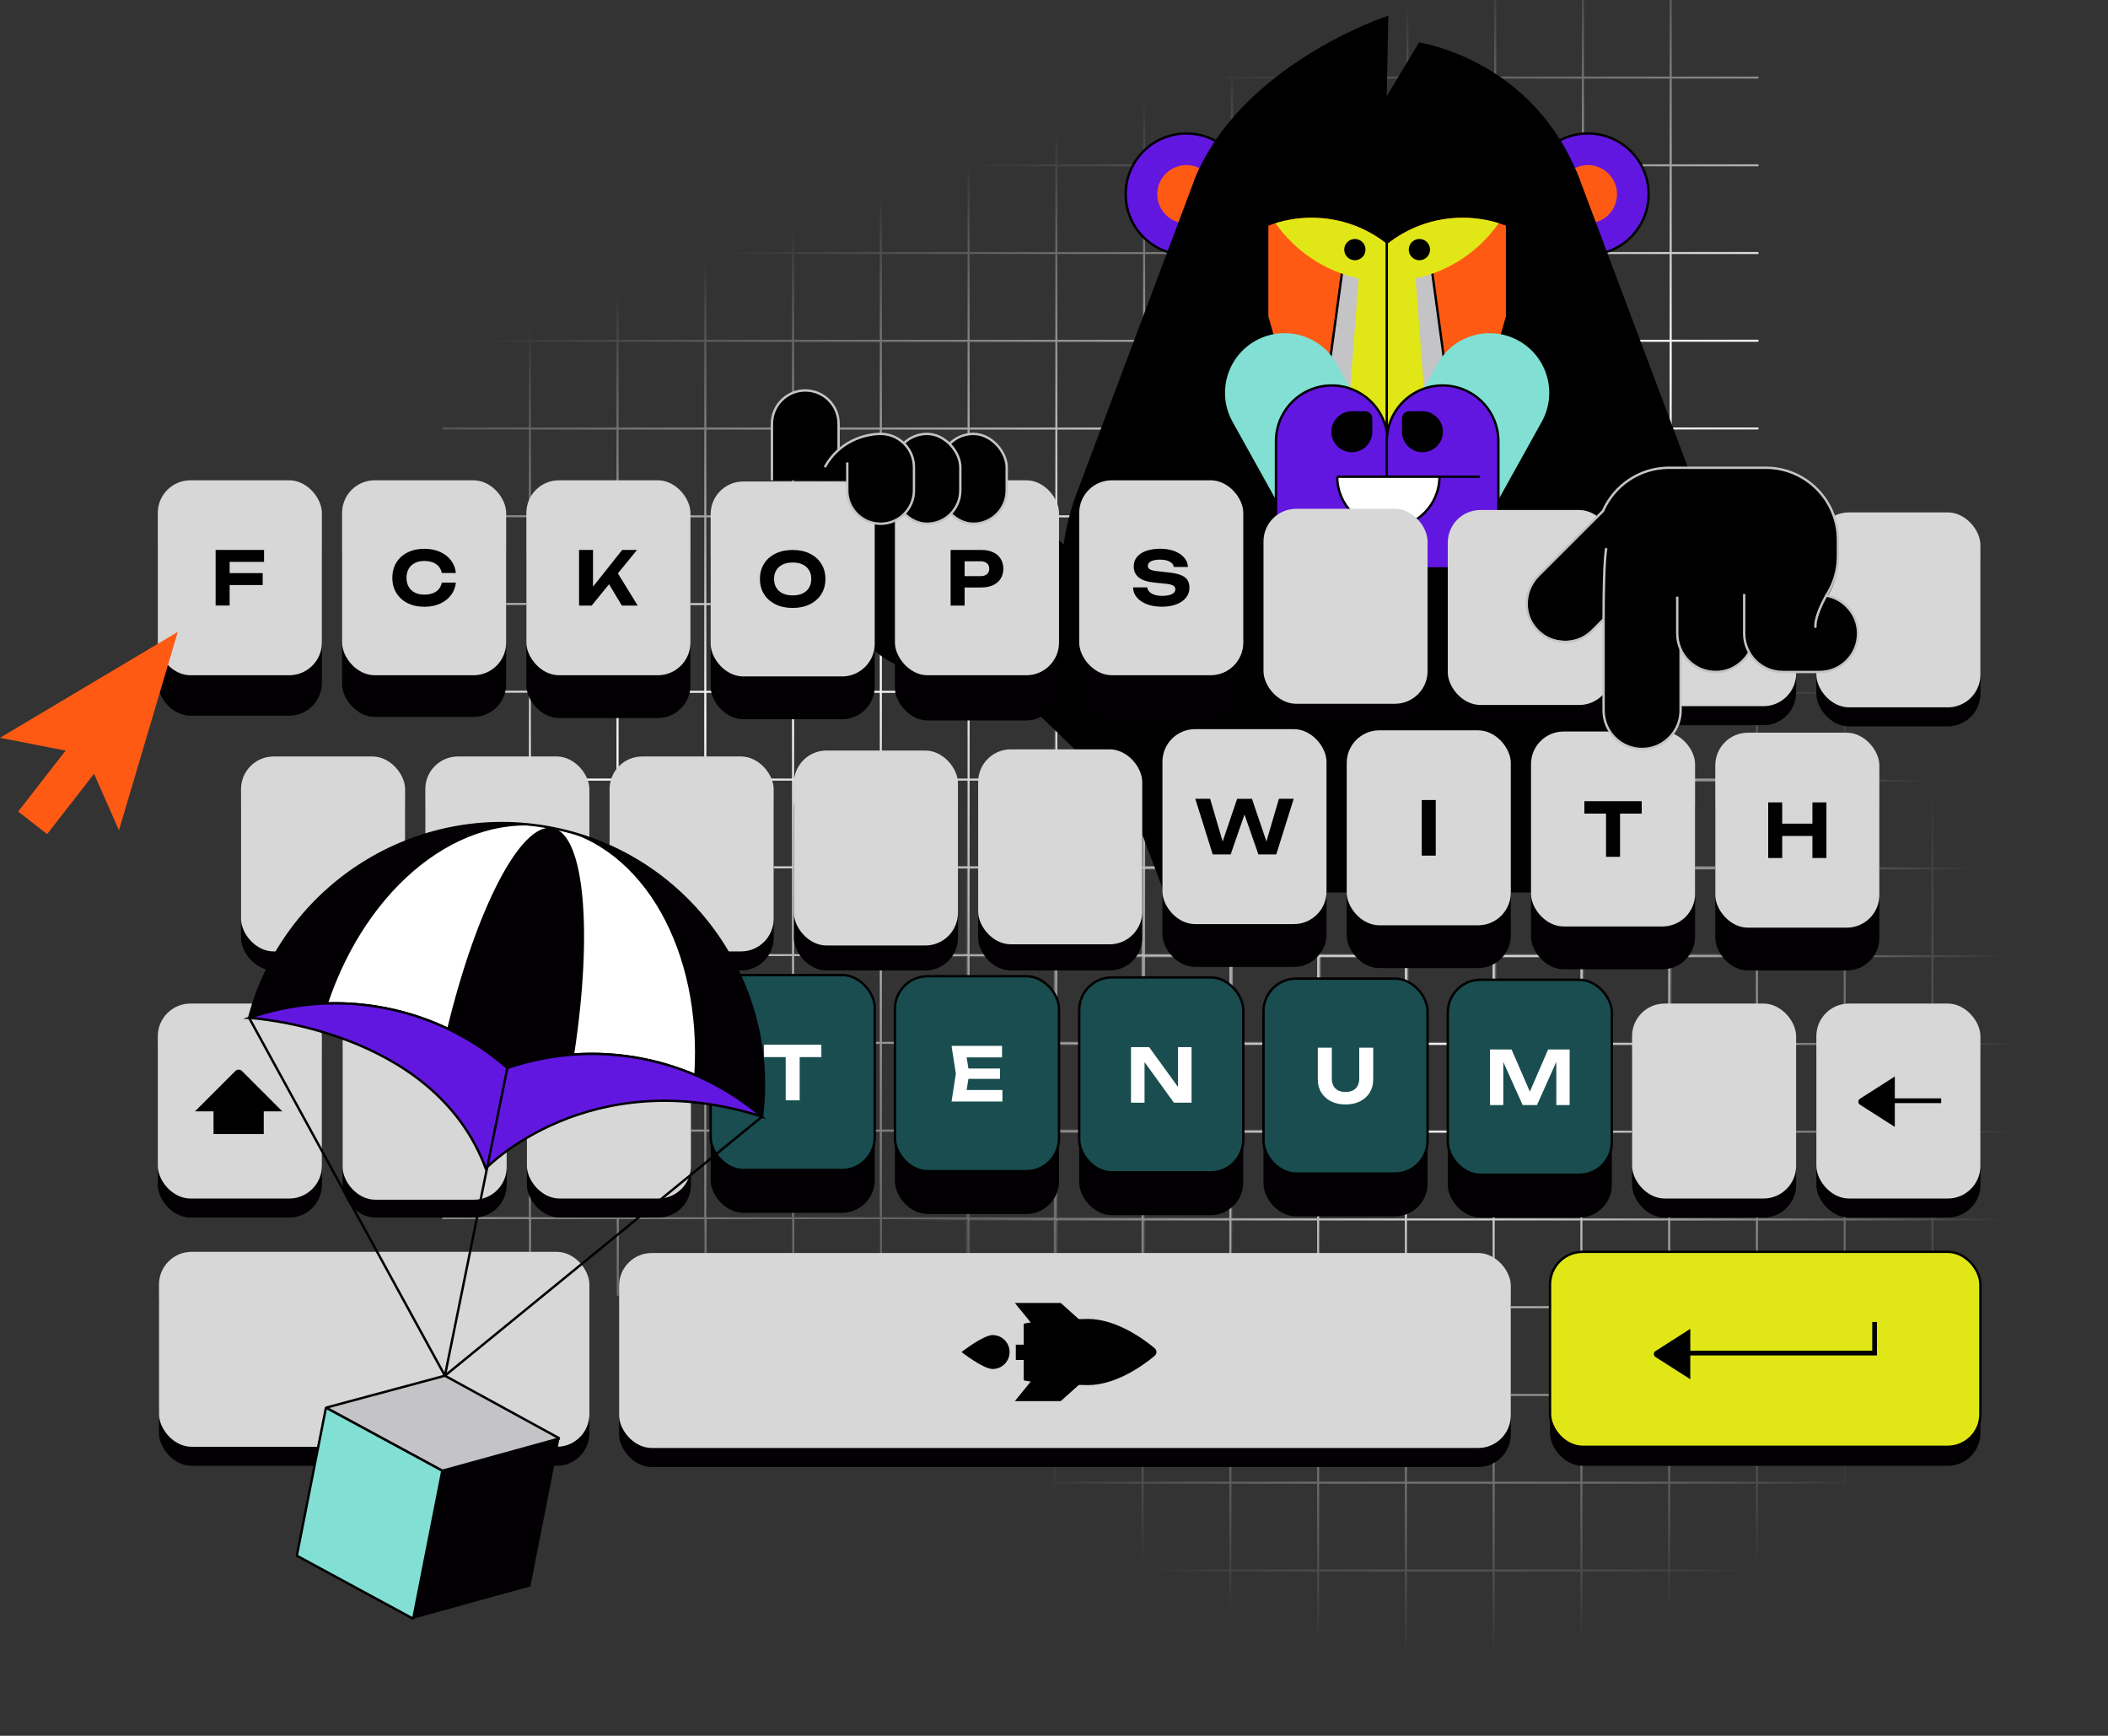 <?xml version="1.0" encoding="UTF-8"?>
<svg id="Ebene_2" data-name="Ebene 2" xmlns="http://www.w3.org/2000/svg" xmlns:xlink="http://www.w3.org/1999/xlink" viewBox="0 0 975.17 803.04">
  <rect x="0" y="0" width="975.17" height="803.04" fill="#333333" stroke="none"/>
  <defs>
    <style>
      .cls-1, .cls-2, .cls-3, .cls-4, .cls-5, .cls-6, .cls-7, .cls-8, .cls-9, .cls-10 {
        stroke-width: 1.1px;
      }

      .cls-1, .cls-2, .cls-4, .cls-11 {
        fill: none;
      }

      .cls-1, .cls-3, .cls-7, .cls-8, .cls-11 {
        stroke-miterlimit: 10;
      }

      .cls-1, .cls-7 {
        stroke: #000002;
      }

      .cls-2, .cls-4, .cls-5, .cls-6, .cls-9, .cls-10 {
        stroke-linejoin: bevel;
      }

      .cls-2, .cls-5, .cls-6, .cls-9 {
        stroke: #020002;
      }

      .cls-3, .cls-7 {
        fill: #6217e1;
      }

      .cls-3, .cls-8, .cls-11 {
        stroke: #000;
      }

      .cls-12, .cls-9 {
        fill: #81e0d3;
      }

      .cls-4, .cls-10 {
        stroke: #c4c3c5;
      }

      .cls-5, .cls-13 {
        fill: #fff;
      }

      .cls-6, .cls-14 {
        fill: #c4c3c5;
      }

      .cls-15 {
        fill: #d7d7d7;
      }

      .cls-8 {
        fill: #194d4f;
      }

      .cls-16 {
        fill: #ff5a13;
      }

      .cls-11 {
        stroke-width: 2.2px;
      }

      .cls-17 {
        fill: url(#Unbenannter_Verlauf_115);
      }

      .cls-18 {
        fill: #e1e717;
      }

      .cls-19 {
        fill: url(#Unbenannter_Verlauf_26);
      }

      .cls-20 {
        fill: #020002;
      }
    </style>
    <linearGradient id="Unbenannter_Verlauf_115" data-name="Unbenannter Verlauf 115" x1="429.79" y1="82.27" x2="609.59" y2="576.15" gradientUnits="userSpaceOnUse">
      <stop offset="0" stop-color="#fff" stop-opacity="0"/>
      <stop offset=".38" stop-color="#fff"/>
      <stop offset="1" stop-color="#fff" stop-opacity="0"/>
    </linearGradient>
    <radialGradient id="Unbenannter_Verlauf_26" data-name="Unbenannter Verlauf 26" cx="670.67" cy="503.27" fx="670.67" fy="503.27" r="302.14" gradientUnits="userSpaceOnUse">
      <stop offset="0" stop-color="#fff"/>
      <stop offset=".87" stop-color="#fff" stop-opacity="0"/>
    </radialGradient>
  </defs>
  <g id="Ebene_1-2" data-name="Ebene 1">
    <g>
      <g>
        <path class="cls-17" d="M813.47,36.35v-.94h-40.13V0h-.94v35.41h-39.65V0h-.94v35.41h-39.65V0h-.94v35.41h-39.65V0h-.94v35.41h-39.65V0h-.94v35.41h-39.65V0h-.94v35.41h-39.65V0h-.94v35.41h-39.65V0h-.94v35.41h-39.65V0h-.94v35.41h-39.65V0h-.94v35.41h-39.65V0h-.94v35.41h-39.65V0h-.94v35.41h-39.65V0h-.94v35.41h-39.65V0h-.94v35.41h-40.13v.94h40.13v39.65h-40.13v.94h40.13v39.65h-40.13v.94h40.13v39.65h-40.13v.94h40.13v39.65h-40.13v.94h40.13v39.65h-40.13v.94h40.13v39.65h-40.13v.94h40.13v39.65h-40.13v.94h40.13v39.65h-40.13v.94h40.13v39.65h-40.13v.94h40.13v39.65h-40.13v.94h40.13v39.65h-40.13v.94h40.13v39.65h-40.13v.94h40.13v39.65h-40.13v.94h40.13v35.41h.94v-35.41h39.65v35.41h.94v-35.41h39.65v35.41h.94v-35.41h39.65v35.41h.94v-35.41h39.65v35.41h.94v-35.41h39.65v35.41h.94v-35.41h39.65v35.41h.94v-35.41h39.65v35.41h.94v-35.41h39.65v35.41h.94v-35.41h39.65v35.41h.94v-35.41h39.65v35.41h.94v-35.41h39.65v35.41h.94v-35.41h39.65v35.41h.94v-35.41h39.65v35.41h.94v-35.41h40.13v-.94h-40.13v-39.65h40.13v-.94h-40.13v-39.65h40.13v-.94h-40.13v-39.65h40.13v-.94h-40.13v-39.65h40.13v-.94h-40.13v-39.65h40.13v-.94h-40.13v-39.65h40.13v-.94h-40.13v-39.65h40.13v-.94h-40.13v-39.65h40.13v-.94h-40.13v-39.65h40.13v-.94h-40.13v-39.65h40.13v-.94h-40.13v-39.65h40.13v-.94h-40.13v-39.65h40.13v-.94h-40.13v-39.65h40.13ZM731.8,36.35v39.65h-39.65v-39.65h39.65ZM489.15,279v-39.65h39.65v39.65h-39.65ZM528.8,279.94v39.65h-39.65v-39.65h39.65ZM488.2,279h-39.65v-39.65h39.65v39.65ZM488.2,279.94v39.65h-39.65v-39.65h39.65ZM488.2,320.54v39.65h-39.65v-39.65h39.65ZM489.15,320.54h39.65v39.65h-39.65v-39.65ZM529.74,320.54h39.65v39.65h-39.65v-39.65ZM529.74,319.6v-39.65h39.65v39.65h-39.65ZM529.74,279v-39.65h39.65v39.65h-39.65ZM529.74,238.4v-39.65h39.65v39.65h-39.65ZM528.8,238.4h-39.65v-39.65h39.65v39.65ZM488.2,238.4h-39.65v-39.65h39.65v39.65ZM447.6,238.4h-39.65v-39.65h39.65v39.65ZM447.6,239.35v39.65h-39.65v-39.65h39.65ZM447.6,279.94v39.65h-39.65v-39.65h39.65ZM447.6,320.54v39.65h-39.65v-39.65h39.65ZM447.6,361.14v39.65h-39.65v-39.65h39.65ZM448.55,361.14h39.65v39.65h-39.65v-39.65ZM489.15,361.14h39.65v39.65h-39.65v-39.65ZM529.74,361.14h39.65v39.65h-39.65v-39.65ZM570.34,361.14h39.65v39.65h-39.65v-39.65ZM570.34,360.2v-39.65h39.65v39.65h-39.65ZM570.34,319.6v-39.65h39.65v39.65h-39.65ZM570.34,279v-39.65h39.65v39.65h-39.65ZM570.34,238.4v-39.65h39.65v39.65h-39.65ZM570.34,197.8v-39.65h39.65v39.65h-39.65ZM569.4,197.8h-39.65v-39.65h39.65v39.65ZM528.8,197.8h-39.65v-39.65h39.65v39.65ZM488.2,197.8h-39.65v-39.65h39.65v39.65ZM447.6,197.8h-39.65v-39.65h39.65v39.65ZM407,197.8h-39.65v-39.65h39.65v39.65ZM407,198.75v39.65h-39.65v-39.65h39.65ZM407,239.35v39.65h-39.65v-39.65h39.65ZM407,279.94v39.65h-39.65v-39.65h39.65ZM407,320.54v39.65h-39.65v-39.65h39.65ZM407,361.14v39.65h-39.65v-39.65h39.65ZM407,401.74v39.65h-39.65v-39.65h39.65ZM407.95,401.74h39.65v39.65h-39.65v-39.65ZM448.55,401.74h39.65v39.65h-39.65v-39.65ZM489.15,401.74h39.65v39.65h-39.65v-39.65ZM529.74,401.74h39.65v39.65h-39.65v-39.65ZM570.34,401.74h39.65v39.65h-39.65v-39.65ZM610.94,401.74h39.65v39.65h-39.65v-39.65ZM610.94,400.8v-39.65h39.65v39.65h-39.65ZM610.94,360.2v-39.65h39.65v39.65h-39.65ZM610.94,319.6v-39.65h39.65v39.65h-39.65ZM610.94,279v-39.65h39.65v39.65h-39.65ZM610.94,238.4v-39.65h39.65v39.65h-39.65ZM610.94,197.8v-39.65h39.65v39.65h-39.65ZM610.94,157.2v-39.65h39.65v39.65h-39.65ZM610,157.2h-39.65v-39.65h39.65v39.65ZM569.4,157.2h-39.65v-39.65h39.65v39.65ZM528.8,157.2h-39.65v-39.65h39.65v39.65ZM488.2,157.2h-39.65v-39.65h39.65v39.65ZM447.6,157.2h-39.65v-39.65h39.65v39.65ZM407,157.2h-39.65v-39.65h39.65v39.65ZM366.4,157.2h-39.65v-39.65h39.65v39.65ZM366.4,158.15v39.65h-39.65v-39.65h39.65ZM366.4,198.75v39.65h-39.65v-39.65h39.65ZM366.4,239.35v39.65h-39.65v-39.65h39.65ZM366.4,279.94v39.65h-39.65v-39.65h39.65ZM366.4,320.54v39.65h-39.65v-39.65h39.65ZM366.4,361.14v39.65h-39.65v-39.65h39.65ZM366.4,401.74v39.65h-39.65v-39.65h39.65ZM366.4,442.34v39.65h-39.65v-39.65h39.65ZM367.35,442.34h39.65v39.65h-39.65v-39.65ZM407.95,442.34h39.65v39.65h-39.65v-39.65ZM448.55,442.34h39.65v39.65h-39.65v-39.65ZM489.15,442.34h39.65v39.65h-39.65v-39.65ZM529.74,442.34h39.65v39.65h-39.65v-39.65ZM570.34,442.34h39.65v39.65h-39.65v-39.65ZM610.94,442.34h39.65v39.65h-39.65v-39.65ZM651.54,442.34h39.65v39.65h-39.65v-39.65ZM651.54,441.4v-39.65h39.65v39.65h-39.65ZM651.54,400.8v-39.65h39.65v39.65h-39.65ZM651.54,360.2v-39.65h39.65v39.65h-39.65ZM651.54,319.6v-39.65h39.65v39.65h-39.65ZM651.54,279v-39.65h39.65v39.65h-39.65ZM651.54,238.4v-39.65h39.65v39.65h-39.65ZM651.54,197.8v-39.65h39.65v39.65h-39.65ZM651.54,157.2v-39.65h39.65v39.65h-39.65ZM651.54,116.6v-39.65h39.65v39.65h-39.65ZM650.6,116.6h-39.65v-39.65h39.65v39.65ZM610,116.6h-39.65v-39.65h39.65v39.65ZM569.4,116.6h-39.65v-39.65h39.65v39.65ZM528.8,116.6h-39.65v-39.65h39.65v39.65ZM488.2,116.6h-39.65v-39.65h39.65v39.65ZM447.6,116.6h-39.65v-39.65h39.65v39.65ZM407,116.6h-39.65v-39.65h39.65v39.65ZM366.4,116.6h-39.65v-39.65h39.65v39.65ZM325.8,116.6h-39.65v-39.65h39.65v39.65ZM325.8,117.55v39.65h-39.65v-39.65h39.65ZM325.8,158.15v39.65h-39.65v-39.65h39.65ZM325.8,198.75v39.65h-39.65v-39.65h39.65ZM325.8,239.35v39.65h-39.65v-39.65h39.65ZM325.8,279.94v39.65h-39.65v-39.65h39.65ZM325.8,320.54v39.65h-39.65v-39.65h39.65ZM325.8,361.14v39.65h-39.65v-39.65h39.65ZM325.8,401.74v39.65h-39.65v-39.65h39.65ZM325.8,442.34v39.65h-39.65v-39.65h39.65ZM325.8,482.94v39.65h-39.65v-39.65h39.65ZM326.75,482.94h39.65v39.65h-39.65v-39.65ZM367.35,482.94h39.65v39.65h-39.65v-39.65ZM407.95,482.94h39.65v39.65h-39.65v-39.65ZM448.55,482.94h39.65v39.65h-39.65v-39.65ZM489.15,482.94h39.65v39.65h-39.65v-39.65ZM529.74,482.94h39.65v39.65h-39.65v-39.65ZM570.34,482.94h39.65v39.65h-39.65v-39.65ZM610.94,482.94h39.65v39.65h-39.65v-39.65ZM651.54,482.94h39.65v39.65h-39.65v-39.65ZM692.14,482.94h39.65v39.65h-39.65v-39.65ZM692.14,482v-39.65h39.65v39.65h-39.65ZM692.14,441.4v-39.65h39.65v39.65h-39.65ZM692.14,400.8v-39.65h39.65v39.65h-39.65ZM692.14,360.2v-39.65h39.65v39.65h-39.65ZM692.14,319.6v-39.65h39.65v39.65h-39.65ZM692.14,279v-39.65h39.65v39.65h-39.65ZM692.14,238.4v-39.65h39.65v39.65h-39.65ZM692.14,197.8v-39.65h39.65v39.65h-39.65ZM692.14,157.2v-39.65h39.65v39.65h-39.65ZM692.14,116.6v-39.65h39.65v39.65h-39.65ZM691.2,36.35v39.65h-39.65v-39.65h39.65ZM650.6,36.35v39.65h-39.65v-39.65h39.65ZM610,36.35v39.65h-39.65v-39.65h39.65ZM569.4,36.35v39.65h-39.65v-39.65h39.65ZM528.8,36.35v39.65h-39.65v-39.65h39.65ZM488.2,36.35v39.65h-39.65v-39.65h39.65ZM447.6,36.35v39.65h-39.65v-39.65h39.65ZM407,36.35v39.65h-39.65v-39.65h39.65ZM366.4,36.35v39.65h-39.65v-39.65h39.65ZM325.8,36.35v39.65h-39.65v-39.65h39.65ZM245.55,36.35h39.65v39.65h-39.65v-39.65ZM245.55,76.95h39.65v39.65h-39.65v-39.65ZM245.55,117.55h39.65v39.65h-39.65v-39.65ZM245.55,158.15h39.65v39.65h-39.65v-39.65ZM245.55,198.75h39.65v39.65h-39.65v-39.65ZM245.55,239.35h39.65v39.65h-39.65v-39.65ZM245.55,279.94h39.65v39.65h-39.65v-39.65ZM245.55,320.54h39.65v39.65h-39.65v-39.65ZM245.55,361.14h39.65v39.65h-39.65v-39.65ZM245.55,401.74h39.65v39.65h-39.65v-39.65ZM245.55,442.34h39.65v39.65h-39.65v-39.65ZM245.55,482.94h39.65v39.65h-39.65v-39.65ZM245.55,563.19v-39.65h39.65v39.65h-39.65ZM286.15,563.19v-39.65h39.65v39.65h-39.65ZM326.75,563.19v-39.65h39.65v39.65h-39.65ZM367.35,563.19v-39.65h39.65v39.65h-39.65ZM407.95,563.19v-39.65h39.65v39.65h-39.65ZM448.55,563.19v-39.65h39.65v39.65h-39.65ZM489.15,563.19v-39.65h39.65v39.65h-39.65ZM529.74,563.19v-39.65h39.65v39.65h-39.65ZM570.34,563.19v-39.65h39.65v39.65h-39.65ZM610.94,563.19v-39.65h39.65v39.65h-39.65ZM651.54,563.19v-39.65h39.65v39.65h-39.65ZM692.14,563.19v-39.65h39.65v39.65h-39.65ZM772.39,563.19h-39.65v-39.65h39.65v39.65ZM772.39,522.6h-39.65v-39.65h39.65v39.65ZM772.39,482h-39.65v-39.65h39.65v39.65ZM772.39,441.4h-39.65v-39.65h39.65v39.65ZM772.39,400.8h-39.65v-39.65h39.65v39.65ZM772.39,360.2h-39.65v-39.65h39.65v39.65ZM772.39,319.6h-39.65v-39.65h39.65v39.65ZM772.39,279h-39.65v-39.65h39.65v39.65ZM772.39,238.4h-39.65v-39.65h39.65v39.65ZM772.39,197.8h-39.65v-39.65h39.65v39.65ZM772.39,157.2h-39.65v-39.65h39.65v39.65ZM772.39,116.6h-39.65v-39.65h39.65v39.65ZM772.39,76.01h-39.65v-39.65h39.65v39.65Z"/>
        <path class="cls-19" d="M975.17,239.85v-.94h-40.13v-35.41h-.94v35.41h-39.65v-35.41h-.94v35.41h-39.65v-35.41h-.94v35.41h-39.65v-35.41h-.94v35.41h-39.65v-35.41h-.94v35.41h-39.65v-35.41h-.94v35.41h-39.65v-35.41h-.94v35.41h-39.65v-35.41h-.94v35.41h-39.65v-35.41h-.94v35.41h-39.65v-35.41h-.94v35.41h-39.65v-35.41h-.94v35.41h-39.65v-35.41h-.94v35.41h-39.65v-35.41h-.94v35.41h-39.65v-35.41h-.94v35.41h-40.13v.94h40.13v39.65h-40.13v.94h40.13v39.65h-40.13v.94h40.13v39.65h-40.13v.94h40.13v39.65h-40.13v.94h40.13v39.65h-40.13v.94h40.13v39.65h-40.13v.94h40.13v39.65h-40.13v.94h40.13v39.65h-40.13v.94h40.13v39.65h-40.13v.94h40.13v39.65h-40.13v.94h40.13v39.65h-40.13v.94h40.13v39.65h-40.13v.94h40.13v39.65h-40.13v.94h40.13v35.41h.94v-35.41h39.65v35.41h.94v-35.41h39.65v35.41h.94v-35.41h39.65v35.41h.94v-35.41h39.65v35.41h.94v-35.41h39.65v35.41h.94v-35.41h39.65v35.41h.94v-35.41h39.65v35.41h.94v-35.41h39.65v35.41h.94v-35.41h39.65v35.41h.94v-35.41h39.65v35.41h.94v-35.41h39.65v35.41h.94v-35.41h39.65v35.41h.94v-35.41h39.65v35.41h.94v-35.41h40.13v-.94h-40.13v-39.65h40.13v-.94h-40.13v-39.65h40.13v-.94h-40.13v-39.65h40.13v-.94h-40.13v-39.65h40.13v-.94h-40.13v-39.65h40.13v-.94h-40.13v-39.65h40.13v-.94h-40.13v-39.65h40.13v-.94h-40.13v-39.65h40.13v-.94h-40.13v-39.65h40.13v-.94h-40.13v-39.65h40.13v-.94h-40.13v-39.65h40.13v-.94h-40.13v-39.65h40.13v-.94h-40.13v-39.65h40.13ZM893.5,239.85v39.65h-39.65v-39.65h39.65ZM650.85,482.5v-39.65h39.65v39.65h-39.65ZM690.5,483.44v39.65h-39.65v-39.65h39.65ZM649.9,482.5h-39.65v-39.65h39.65v39.65ZM649.9,483.44v39.65h-39.65v-39.65h39.65ZM649.9,524.04v39.65h-39.65v-39.65h39.65ZM650.85,524.04h39.65v39.65h-39.65v-39.65ZM691.44,524.04h39.65v39.65h-39.65v-39.65ZM691.44,523.1v-39.65h39.65v39.65h-39.65ZM691.44,482.5v-39.65h39.65v39.65h-39.65ZM691.44,441.9v-39.65h39.65v39.65h-39.65ZM690.5,441.9h-39.65v-39.65h39.65v39.65ZM649.9,441.9h-39.65v-39.65h39.65v39.65ZM609.3,441.9h-39.65v-39.65h39.65v39.65ZM609.3,442.85v39.65h-39.65v-39.65h39.65ZM609.3,483.44v39.65h-39.65v-39.65h39.65ZM609.3,524.04v39.65h-39.65v-39.65h39.65ZM609.3,564.64v39.65h-39.65v-39.65h39.65ZM610.25,564.64h39.65v39.65h-39.65v-39.65ZM650.85,564.64h39.65v39.65h-39.65v-39.65ZM691.44,564.64h39.65v39.65h-39.65v-39.65ZM732.04,564.64h39.65v39.65h-39.65v-39.65ZM732.04,563.7v-39.65h39.65v39.65h-39.65ZM732.04,523.1v-39.65h39.65v39.65h-39.65ZM732.04,482.5v-39.65h39.65v39.65h-39.65ZM732.04,441.9v-39.65h39.65v39.65h-39.65ZM732.04,401.3v-39.65h39.65v39.65h-39.65ZM731.1,401.3h-39.65v-39.65h39.65v39.65ZM690.5,401.3h-39.65v-39.65h39.65v39.65ZM649.9,401.3h-39.65v-39.65h39.65v39.65ZM609.3,401.3h-39.65v-39.65h39.65v39.65ZM568.7,401.3h-39.65v-39.65h39.65v39.65ZM568.7,402.25v39.65h-39.65v-39.65h39.65ZM568.7,442.85v39.65h-39.65v-39.65h39.65ZM568.7,483.44v39.65h-39.65v-39.65h39.65ZM568.7,524.04v39.65h-39.65v-39.65h39.65ZM568.7,564.64v39.65h-39.65v-39.65h39.65ZM568.7,605.24v39.65h-39.65v-39.65h39.65ZM569.65,605.24h39.65v39.65h-39.65v-39.65ZM610.25,605.24h39.65v39.65h-39.65v-39.65ZM650.85,605.24h39.65v39.65h-39.65v-39.65ZM691.44,605.24h39.65v39.65h-39.65v-39.65ZM732.04,605.24h39.65v39.65h-39.65v-39.65ZM772.64,605.24h39.65v39.65h-39.65v-39.65ZM772.64,604.3v-39.65h39.65v39.65h-39.65ZM772.64,563.7v-39.65h39.65v39.65h-39.65ZM772.64,523.1v-39.65h39.65v39.65h-39.65ZM772.64,482.5v-39.65h39.65v39.65h-39.65ZM772.64,441.9v-39.65h39.65v39.65h-39.65ZM772.64,401.3v-39.65h39.65v39.65h-39.65ZM772.64,360.7v-39.65h39.65v39.65h-39.65ZM771.7,360.7h-39.65v-39.65h39.65v39.65ZM731.1,360.7h-39.65v-39.65h39.65v39.65ZM690.5,360.7h-39.65v-39.65h39.65v39.65ZM649.9,360.7h-39.65v-39.65h39.65v39.65ZM609.3,360.7h-39.65v-39.65h39.65v39.65ZM568.7,360.7h-39.65v-39.65h39.65v39.65ZM528.1,360.7h-39.65v-39.65h39.65v39.65ZM528.1,361.65v39.65h-39.65v-39.65h39.65ZM528.1,402.25v39.65h-39.65v-39.65h39.65ZM528.1,442.85v39.65h-39.65v-39.65h39.65ZM528.1,483.44v39.65h-39.65v-39.65h39.65ZM528.1,524.04v39.65h-39.65v-39.65h39.65ZM528.1,564.64v39.65h-39.65v-39.65h39.65ZM528.1,605.24v39.65h-39.65v-39.65h39.65ZM528.1,645.84v39.65h-39.65v-39.65h39.65ZM529.05,645.84h39.65v39.65h-39.65v-39.65ZM569.65,645.84h39.65v39.65h-39.65v-39.65ZM610.25,645.84h39.65v39.65h-39.65v-39.65ZM650.85,645.84h39.65v39.65h-39.65v-39.65ZM691.44,645.84h39.65v39.65h-39.65v-39.65ZM732.04,645.84h39.65v39.65h-39.65v-39.65ZM772.64,645.84h39.65v39.65h-39.65v-39.65ZM813.24,645.84h39.65v39.65h-39.65v-39.65ZM813.24,644.9v-39.65h39.65v39.65h-39.65ZM813.24,604.3v-39.65h39.65v39.65h-39.65ZM813.24,563.7v-39.65h39.65v39.65h-39.65ZM813.24,523.1v-39.65h39.65v39.65h-39.65ZM813.24,482.5v-39.65h39.65v39.65h-39.65ZM813.24,441.9v-39.65h39.65v39.65h-39.65ZM813.24,401.3v-39.65h39.65v39.65h-39.65ZM813.24,360.7v-39.65h39.65v39.65h-39.65ZM813.24,320.1v-39.65h39.65v39.65h-39.65ZM812.3,320.1h-39.65v-39.65h39.65v39.65ZM771.7,320.1h-39.65v-39.65h39.65v39.65ZM731.1,320.1h-39.65v-39.65h39.65v39.65ZM690.5,320.1h-39.65v-39.65h39.65v39.65ZM649.9,320.1h-39.65v-39.65h39.65v39.65ZM609.3,320.1h-39.65v-39.65h39.65v39.65ZM568.7,320.1h-39.65v-39.65h39.65v39.65ZM528.1,320.1h-39.65v-39.65h39.65v39.65ZM487.5,320.1h-39.65v-39.65h39.65v39.65ZM487.5,321.05v39.65h-39.65v-39.65h39.65ZM487.5,361.65v39.65h-39.65v-39.65h39.65ZM487.5,402.25v39.65h-39.65v-39.65h39.65ZM487.5,442.85v39.65h-39.65v-39.65h39.65ZM487.5,483.44v39.65h-39.65v-39.65h39.65ZM487.5,524.04v39.65h-39.65v-39.65h39.65ZM487.5,564.64v39.65h-39.65v-39.65h39.65ZM487.5,605.24v39.65h-39.65v-39.65h39.65ZM487.5,645.84v39.65h-39.65v-39.65h39.65ZM487.5,686.44v39.65h-39.65v-39.65h39.65ZM488.45,686.44h39.65v39.65h-39.65v-39.65ZM529.05,686.44h39.65v39.65h-39.65v-39.65ZM569.65,686.44h39.65v39.65h-39.65v-39.65ZM610.25,686.44h39.65v39.65h-39.65v-39.65ZM650.85,686.44h39.65v39.65h-39.65v-39.65ZM691.44,686.44h39.65v39.65h-39.65v-39.65ZM732.04,686.44h39.65v39.65h-39.65v-39.65ZM772.64,686.44h39.65v39.65h-39.65v-39.65ZM813.24,686.44h39.65v39.65h-39.65v-39.65ZM853.84,686.44h39.65v39.65h-39.65v-39.65ZM853.84,685.5v-39.65h39.65v39.65h-39.65ZM853.84,644.9v-39.65h39.65v39.65h-39.65ZM853.84,604.3v-39.65h39.65v39.65h-39.65ZM853.84,563.7v-39.65h39.65v39.65h-39.65ZM853.84,523.1v-39.65h39.65v39.65h-39.65ZM853.84,482.5v-39.65h39.65v39.65h-39.65ZM853.84,441.9v-39.65h39.65v39.65h-39.65ZM853.84,401.3v-39.65h39.65v39.65h-39.65ZM853.84,360.7v-39.65h39.65v39.65h-39.65ZM853.84,320.1v-39.65h39.65v39.65h-39.65ZM852.9,239.85v39.65h-39.65v-39.65h39.65ZM812.3,239.85v39.65h-39.65v-39.65h39.65ZM771.7,239.85v39.65h-39.65v-39.65h39.65ZM731.1,239.85v39.65h-39.65v-39.65h39.65ZM690.5,239.85v39.65h-39.65v-39.65h39.65ZM649.9,239.85v39.65h-39.65v-39.65h39.65ZM609.3,239.85v39.65h-39.65v-39.65h39.65ZM568.7,239.85v39.65h-39.65v-39.65h39.65ZM528.1,239.85v39.65h-39.65v-39.65h39.65ZM487.5,239.85v39.65h-39.65v-39.65h39.65ZM407.25,239.85h39.65v39.65h-39.65v-39.65ZM407.25,280.45h39.65v39.65h-39.65v-39.65ZM407.25,321.05h39.65v39.65h-39.65v-39.65ZM407.25,361.65h39.65v39.65h-39.65v-39.65ZM407.25,402.25h39.65v39.65h-39.65v-39.65ZM407.25,442.85h39.65v39.65h-39.65v-39.65ZM407.25,483.44h39.65v39.65h-39.65v-39.65ZM407.25,524.04h39.65v39.65h-39.65v-39.65ZM407.25,564.64h39.65v39.65h-39.65v-39.65ZM407.25,605.24h39.65v39.65h-39.65v-39.65ZM407.25,645.84h39.65v39.65h-39.65v-39.65ZM407.25,686.44h39.65v39.65h-39.65v-39.65ZM407.25,766.69v-39.65h39.65v39.65h-39.65ZM447.85,766.69v-39.65h39.65v39.65h-39.65ZM488.45,766.69v-39.65h39.65v39.65h-39.65ZM529.05,766.69v-39.65h39.65v39.65h-39.65ZM569.65,766.69v-39.65h39.65v39.65h-39.65ZM610.25,766.69v-39.65h39.65v39.65h-39.65ZM650.85,766.69v-39.65h39.65v39.65h-39.65ZM691.44,766.69v-39.65h39.65v39.65h-39.65ZM732.04,766.69v-39.65h39.65v39.65h-39.65ZM772.64,766.69v-39.65h39.65v39.65h-39.65ZM813.24,766.69v-39.65h39.65v39.65h-39.65ZM853.84,766.69v-39.65h39.65v39.65h-39.65ZM934.09,766.69h-39.65v-39.65h39.65v39.65ZM934.09,726.1h-39.65v-39.65h39.65v39.65ZM934.09,685.5h-39.65v-39.65h39.65v39.65ZM934.09,644.9h-39.65v-39.65h39.65v39.65ZM934.09,604.3h-39.65v-39.65h39.65v39.65ZM934.09,563.7h-39.65v-39.65h39.65v39.65ZM934.09,523.1h-39.65v-39.65h39.65v39.65ZM934.09,482.5h-39.65v-39.65h39.65v39.65ZM934.09,441.9h-39.65v-39.65h39.65v39.65ZM934.09,401.3h-39.65v-39.65h39.65v39.65ZM934.09,360.7h-39.65v-39.65h39.65v39.65ZM934.09,320.1h-39.65v-39.65h39.65v39.65ZM934.09,279.51h-39.65v-39.65h39.65v39.65Z"/>
        <g>
          <polyline points="464.44 228.68 546 297 551 398.75 389.55 242.55"/>
          <g>
            <g>
              <circle class="cls-7" cx="548.83" cy="89.85" r="28.09"/>
              <circle class="cls-16" cx="548.83" cy="89.85" r="13.47"/>
              <path d="M552.35,83.71l-54.38,144.77c-9.32,24.8-9.3,52.14.04,76.93l40.51,107.48h103.35V44.48h-32.89c-25.21,0-47.77,15.63-56.64,39.23Z"/>
              <circle cx="432.15" cy="268.95" r="42.35"/>
              <path class="cls-16" d="M641.87,113.06c-9.62-7.71-21.83-12.33-35.11-12.33-7.05,0-13.8,1.3-20.01,3.67v41.97l20.01,70.22,35.11.18v-103.72Z"/>
              <polygon class="cls-14" points="621.25 123.03 612.03 190.62 641.87 196.38 641.87 130.23 621.25 123.03"/>
              <line class="cls-1" x1="621.25" y1="123.03" x2="612.03" y2="190.62"/>
              <path class="cls-12" d="M641.87,210.98c-.39-.93-.83-1.85-1.33-2.75l-22.17-39.9c-7.4-13.31-24.18-18.1-37.49-10.71h0c-13.31,7.4-18.1,24.18-10.71,37.49l22.17,39.9c7.4,13.31,24.18,18.1,37.49,10.71h0c5.63-3.13,9.73-7.95,12.04-13.46v-21.28Z"/>
              <rect x="628.18" y="190.27" width="6.67" height="6.67" rx="3.34" ry="3.34"/>
            </g>
            <g>
              <circle class="cls-7" cx="734.57" cy="89.85" r="28.09"/>
              <circle class="cls-16" cx="734.57" cy="89.85" r="13.47"/>
              <path d="M731.05,83.71l54.38,144.77c9.32,24.8,9.3,52.14-.04,76.93l-40.51,107.48h-103.35s0-368.4,0-368.4h32.89c25.21,0,47.77,15.63,56.64,39.23Z"/>
              <path class="cls-16" d="M641.52,113.06c9.62-7.71,21.83-12.33,35.11-12.33,7.05,0,13.8,1.3,20.01,3.67v41.97s-20.01,70.22-20.01,70.22l-35.11.18v-103.72Z"/>
              <polygon class="cls-14" points="662.14 123.03 671.37 190.62 641.52 196.38 641.52 130.23 662.14 123.03"/>
              <line class="cls-1" x1="662.14" y1="123.03" x2="671.37" y2="190.62"/>
              <path class="cls-18" d="M693.31,103.26c-5.27-1.64-10.87-2.52-16.68-2.52-13.21,0-25.34,4.56-34.94,12.19-9.59-7.63-21.73-12.19-34.94-12.19-5.81,0-11.41.89-16.68,2.52,8.98,12.82,22.6,22.14,38.42,25.55l-5.04,66.55,18.05,21.01v.41l.18-.2.18.2v-.41l18.05-21.01-5.04-66.55c15.82-3.41,29.44-12.73,38.42-25.55Z"/>
              <circle cx="626.77" cy="115.48" r="4.92"/>
              <circle cx="656.62" cy="115.48" r="4.92"/>
              <path class="cls-12" d="M641.52,210.98c.39-.93.83-1.85,1.33-2.75l22.17-39.9c7.4-13.31,24.18-18.1,37.49-10.71h0c13.31,7.4,18.1,24.18,10.71,37.49l-22.17,39.9c-7.4,13.31-24.18,18.1-37.49,10.71h0c-5.63-3.13-9.73-7.95-12.04-13.46v-21.28Z"/>
              <rect x="648.54" y="190.27" width="6.67" height="6.67" rx="3.34" ry="3.34" transform="translate(1303.76 387.21) rotate(180)"/>
            </g>
            <line class="cls-1" x1="641.52" y1="44.48" x2="641.52" y2="279.11"/>
          </g>
          <path class="cls-3" d="M616.07,178.33h0c14.24,0,25.81,11.56,25.81,25.81v58.81h-51.61v-58.81c0-14.24,11.56-25.81,25.81-25.81Z"/>
          <path d="M625.37,190.27h6.14c1.84,0,3.34,1.49,3.34,3.34v6.14c0,5.23-4.25,9.48-9.48,9.48h0c-5.23,0-9.48-4.25-9.48-9.48h0c0-5.23,4.25-9.48,9.48-9.48Z"/>
          <path class="cls-3" d="M641.52,178.33h51.61v58.81c0,14.24-11.56,25.81-25.81,25.81h0c-14.24,0-25.81-11.56-25.81-25.81v-58.81h0Z" transform="translate(1334.66 441.28) rotate(180)"/>
          <path d="M658.02,190.27h0c5.23,0,9.48,4.25,9.48,9.48v6.14c0,1.84-1.49,3.34-3.34,3.34h-6.14c-5.23,0-9.48-4.25-9.48-9.48h0c0-5.23,4.25-9.48,9.48-9.48Z" transform="translate(1316.05 399.5) rotate(-180)"/>
          <path class="cls-13" d="M618.6,220.55c0,13.06,10.59,23.65,23.65,23.65s23.65-10.59,23.65-23.65h-47.3Z"/>
          <path class="cls-1" d="M618.6,220.55c0,13.06,10.59,23.65,23.65,23.65s23.65-10.59,23.65-23.65"/>
          <line class="cls-1" x1="684.6" y1="220.55" x2="618.6" y2="220.55"/>
          <g>
            <g>
              <g>
                <rect class="cls-20" x="73" y="240.9" width="75.9" height="90.2" rx="15.1" ry="15.1"/>
                <rect class="cls-15" x="73" y="222.2" width="75.9" height="90.2" rx="15.1" ry="15.1"/>
              </g>
              <g>
                <rect class="cls-20" x="158.25" y="241.45" width="75.9" height="90.2" rx="15.1" ry="15.1"/>
                <rect class="cls-15" x="158.25" y="222.2" width="75.9" height="90.2" rx="15.1" ry="15.1"/>
              </g>
              <g>
                <rect class="cls-20" x="243.5" y="242" width="75.9" height="90.2" rx="15.1" ry="15.1"/>
                <rect class="cls-15" x="243.5" y="222.2" width="75.9" height="90.2" rx="15.1" ry="15.1"/>
              </g>
              <g>
                <rect class="cls-20" x="328.75" y="242.55" width="75.9" height="90.2" rx="15.1" ry="15.1"/>
                <rect class="cls-15" x="328.75" y="222.75" width="75.9" height="90.2" rx="15.1" ry="15.1"/>
              </g>
              <g>
                <rect class="cls-20" x="414" y="243.1" width="75.9" height="90.2" rx="15.1" ry="15.1"/>
                <rect class="cls-15" x="414" y="222.2" width="75.9" height="90.2" rx="15.1" ry="15.1"/>
              </g>
              <rect class="cls-20" x="499.25" y="243.65" width="75.9" height="90.2" rx="15.1" ry="15.1"/>
              <rect class="cls-15" x="499.25" y="222.2" width="75.9" height="90.2" rx="15.1" ry="15.1"/>
              <path d="M122.15,254.43v5.52h-19.11l3.19-3.19v23.39h-6.48v-25.73h22.4ZM102.9,265.14h18.63v5.52h-18.63v-5.52Z"/>
              <path d="M210.9,269.53c-.25,2.22-1.02,4.17-2.3,5.85-1.28,1.68-2.97,2.99-5.08,3.93-2.1.94-4.49,1.41-7.17,1.41-2.97,0-5.57-.56-7.8-1.68s-3.96-2.69-5.2-4.7c-1.24-2.01-1.85-4.36-1.85-7.03s.62-5.02,1.85-7.03c1.23-2.01,2.97-3.58,5.2-4.7s4.83-1.68,7.8-1.68c2.68,0,5.07.47,7.17,1.41,2.1.94,3.8,2.24,5.08,3.91,1.28,1.67,2.05,3.62,2.3,5.87h-6.52c-.23-1.17-.69-2.16-1.39-2.98s-1.61-1.46-2.74-1.9-2.44-.67-3.93-.67c-1.71,0-3.19.31-4.42.94-1.23.63-2.18,1.53-2.85,2.69-.66,1.17-1,2.55-1,4.15s.33,2.98,1,4.15c.66,1.17,1.61,2.06,2.85,2.69,1.24.63,2.71.94,4.42.94,1.49,0,2.8-.22,3.93-.65s2.05-1.06,2.74-1.89,1.16-1.83,1.39-3.02h6.52Z"/>
              <path d="M267.88,280.16v-25.73h6.45v20.51l-1.75-1.3,15.23-19.21h6.86l-20.96,25.73h-5.83ZM280.19,267.71l4.67-4.01,10.15,16.46h-7.34l-7.48-12.45Z"/>
              <path d="M366.68,281.26c-3.02,0-5.67-.56-7.94-1.68-2.28-1.12-4.04-2.69-5.3-4.7-1.26-2.01-1.89-4.36-1.89-7.03s.63-5.02,1.89-7.03c1.26-2.01,3.02-3.58,5.3-4.7,2.28-1.12,4.92-1.68,7.94-1.68s5.67.56,7.94,1.68,4.05,2.69,5.32,4.7c1.27,2.01,1.9,4.36,1.9,7.03s-.63,5.02-1.9,7.03c-1.27,2.01-3.04,3.58-5.32,4.7s-4.92,1.68-7.94,1.68ZM366.68,275.46c1.78,0,3.32-.3,4.6-.91,1.28-.61,2.27-1.48,2.97-2.62.7-1.14,1.05-2.5,1.05-4.08s-.35-2.94-1.05-4.08c-.7-1.14-1.69-2.02-2.97-2.62-1.28-.61-2.81-.91-4.6-.91s-3.28.3-4.56.91c-1.28.61-2.28,1.48-2.98,2.62-.71,1.14-1.06,2.5-1.06,4.08s.35,2.94,1.06,4.08c.71,1.14,1.7,2.02,2.98,2.62,1.28.61,2.8.91,4.56.91Z"/>
              <path d="M453.99,254.43c2.1,0,3.92.36,5.44,1.08,1.52.72,2.69,1.73,3.5,3.04.81,1.3,1.22,2.82,1.22,4.56s-.41,3.26-1.22,4.56c-.81,1.3-1.98,2.32-3.5,3.04-1.52.72-3.33,1.08-5.44,1.08h-11.25v-5.25h10.91c1.24,0,2.21-.3,2.92-.91.71-.61,1.06-1.45,1.06-2.52s-.36-1.92-1.06-2.52c-.71-.61-1.68-.91-2.92-.91h-10.33l2.92-3.02v23.5h-6.48v-25.73h14.24Z"/>
              <path d="M524.14,271.76h6.55c.11.78.47,1.46,1.06,2.06.59.59,1.39,1.05,2.38,1.37s2.16.48,3.48.48c1.9,0,3.39-.26,4.48-.79s1.63-1.27,1.63-2.23c0-.73-.32-1.3-.94-1.7-.63-.4-1.8-.69-3.52-.88l-4.97-.51c-3.45-.34-5.95-1.14-7.5-2.4-1.54-1.26-2.32-2.97-2.32-5.15,0-1.71.51-3.18,1.53-4.39,1.02-1.21,2.45-2.14,4.29-2.78,1.84-.64,4-.96,6.47-.96s4.61.35,6.48,1.06c1.88.71,3.37,1.69,4.49,2.95,1.12,1.26,1.73,2.73,1.82,4.42h-6.55c-.09-.71-.41-1.31-.94-1.8-.54-.49-1.26-.88-2.16-1.17-.9-.29-1.98-.43-3.24-.43-1.74,0-3.12.25-4.13.74-1.02.49-1.53,1.2-1.53,2.11,0,.69.3,1.22.91,1.61.61.39,1.69.67,3.24.86l5.25.58c2.4.25,4.32.65,5.76,1.2,1.44.55,2.48,1.3,3.12,2.26.64.96.96,2.17.96,3.64,0,1.76-.53,3.3-1.6,4.61-1.06,1.32-2.55,2.34-4.46,3.07-1.91.73-4.13,1.1-6.67,1.1s-4.93-.38-6.91-1.13c-1.98-.75-3.53-1.8-4.67-3.14s-1.73-2.9-1.8-4.68Z"/>
            </g>
            <g>
              <rect class="cls-20" x="584.5" y="244.2" width="75.9" height="90.2" rx="15.1" ry="15.1"/>
              <rect class="cls-15" x="584.5" y="235.4" width="75.9" height="90.2" rx="15.1" ry="15.1"/>
            </g>
            <g>
              <rect class="cls-20" x="669.75" y="244.75" width="75.9" height="90.2" rx="15.1" ry="15.1"/>
              <rect class="cls-15" x="669.75" y="235.95" width="75.9" height="90.2" rx="15.1" ry="15.1"/>
            </g>
            <g>
              <rect class="cls-20" x="755" y="245.3" width="75.9" height="90.2" rx="15.1" ry="15.1"/>
              <rect class="cls-15" x="755" y="236.5" width="75.9" height="90.2" rx="15.1" ry="15.1"/>
            </g>
            <g>
              <rect class="cls-20" x="111.5" y="358.78" width="75.9" height="90.2" rx="15.1" ry="15.1"/>
              <rect class="cls-15" x="111.5" y="349.98" width="75.9" height="90.2" rx="15.1" ry="15.1"/>
            </g>
            <g>
              <rect class="cls-20" x="196.75" y="358.78" width="75.9" height="90.2" rx="15.1" ry="15.1"/>
              <rect class="cls-15" x="196.75" y="349.98" width="75.9" height="90.2" rx="15.1" ry="15.1"/>
            </g>
            <g>
              <rect class="cls-20" x="282" y="358.78" width="75.9" height="90.2" rx="15.1" ry="15.1"/>
              <rect class="cls-15" x="282" y="349.98" width="75.9" height="90.2" rx="15.1" ry="15.1"/>
            </g>
            <g>
              <rect class="cls-20" x="537.75" y="357.13" width="75.9" height="90.2" rx="15.1" ry="15.1"/>
              <rect class="cls-15" x="537.75" y="337.33" width="75.9" height="90.2" rx="15.1" ry="15.1"/>
              <g>
                <rect class="cls-20" x="623" y="357.68" width="75.9" height="90.2" rx="15.1" ry="15.1"/>
                <rect class="cls-15" x="623" y="337.88" width="75.9" height="90.2" rx="15.1" ry="15.1"/>
              </g>
              <g>
                <rect class="cls-20" x="708.25" y="358.23" width="75.9" height="90.2" rx="15.1" ry="15.1"/>
                <rect class="cls-15" x="708.25" y="338.43" width="75.9" height="90.2" rx="15.1" ry="15.1"/>
              </g>
              <g>
                <rect class="cls-20" x="793.5" y="358.78" width="75.9" height="90.2" rx="15.1" ry="15.1"/>
                <rect class="cls-15" x="793.5" y="338.98" width="75.9" height="90.2" rx="15.1" ry="15.1"/>
              </g>
              <path d="M586.97,392.58l-2.09.03,6.76-23.05h6.83l-8.06,25.73h-8.27l-7.79-22.37h2.71l-7.75,22.37h-8.3l-8.06-25.73h6.86l6.76,23.02-2.06-.03,7.79-22.98h6.86l7.82,23.02Z"/>
              <path d="M657.71,370.12h6.48v25.73h-6.48v-25.73Z"/>
              <path d="M732.94,370.67h26.52v5.73h-26.52v-5.73ZM742.96,373.55h6.48v22.85h-6.48v-22.85Z"/>
              <path d="M817.98,371.22h6.48v25.73h-6.48v-25.73ZM821.58,381.06h19.59v5.69h-19.59v-5.69ZM838.43,371.22h6.48v25.73h-6.48v-25.73Z"/>
            </g>
            <g>
              <rect class="cls-20" x="367.25" y="358.78" width="75.9" height="90.2" rx="15.1" ry="15.1"/>
              <rect class="cls-15" x="367.25" y="347.23" width="75.9" height="90.2" rx="15.1" ry="15.1"/>
            </g>
            <g>
              <rect class="cls-20" x="452.5" y="358.78" width="75.9" height="90.2" rx="15.1" ry="15.1"/>
              <rect class="cls-15" x="452.5" y="346.68" width="75.9" height="90.2" rx="15.1" ry="15.1"/>
            </g>
            <g>
              <rect class="cls-20" x="840.25" y="245.85" width="75.9" height="90.2" rx="15.1" ry="15.1"/>
              <rect class="cls-15" x="840.25" y="237.05" width="75.9" height="90.2" rx="15.1" ry="15.1"/>
            </g>
            <g>
              <rect class="cls-20" x="73" y="473.09" width="75.9" height="90.2" rx="15.1" ry="15.1"/>
              <rect class="cls-15" x="73" y="464.29" width="75.9" height="90.2" rx="15.1" ry="15.1"/>
            </g>
            <g>
              <rect class="cls-20" x="73.55" y="587.95" width="199.1" height="90.2" rx="15.1" ry="15.1"/>
              <rect class="cls-15" x="73.55" y="579.15" width="199.1" height="90.2" rx="15.1" ry="15.1"/>
            </g>
            <g>
              <rect class="cls-20" x="717.05" y="587.95" width="199.1" height="90.2" rx="15.1" ry="15.1"/>
              <rect class="cls-18" x="717.05" y="579.15" width="199.1" height="90.2" rx="15.1" ry="15.1"/>
              <rect class="cls-2" x="717.05" y="579.15" width="199.1" height="90.2" rx="15.1" ry="15.1"/>
            </g>
            <g>
              <rect class="cls-20" x="286.4" y="588.5" width="412.5" height="90.2" rx="15.1" ry="15.1"/>
              <rect class="cls-15" x="286.4" y="579.7" width="412.5" height="90.2" rx="15.1" ry="15.1"/>
            </g>
            <g>
              <rect class="cls-20" x="158.5" y="473.09" width="75.9" height="90.2" rx="15.1" ry="15.1"/>
              <rect class="cls-15" x="158.5" y="464.84" width="75.9" height="90.2" rx="15.1" ry="15.1"/>
            </g>
            <g>
              <rect class="cls-20" x="243.75" y="473.09" width="75.9" height="90.2" rx="15.1" ry="15.1"/>
              <rect class="cls-15" x="243.75" y="464.29" width="75.9" height="90.2" rx="15.1" ry="15.1"/>
            </g>
            <g>
              <rect class="cls-20" x="755" y="473.09" width="75.9" height="90.2" rx="15.1" ry="15.1"/>
              <rect class="cls-15" x="755" y="464.29" width="75.9" height="90.2" rx="15.1" ry="15.1"/>
            </g>
            <g>
              <rect class="cls-20" x="840.25" y="473.09" width="75.9" height="90.2" rx="15.1" ry="15.1"/>
              <rect class="cls-15" x="840.25" y="464.29" width="75.9" height="90.2" rx="15.1" ry="15.1"/>
            </g>
            <g>
              <rect x="98.78" y="508.21" width="23.23" height="16.45"/>
              <path d="M90.21,514.15l18.64-18.64c.86-.86,2.24-.86,3.1,0l18.64,18.64"/>
            </g>
            <g>
              <polyline class="cls-11" points="867.2 611.6 867.2 625.99 775.9 625.99"/>
              <path d="M781.95,638.11l-16.11-10.29c-1.01-.64-1.01-2.12,0-2.76l16.11-10.29"/>
            </g>
            <g>
              <line class="cls-11" x1="898" y1="509.25" x2="870.5" y2="509.25"/>
              <path d="M876.55,521.37l-16.11-10.29c-1.01-.64-1.01-2.12,0-2.76l16.11-10.29"/>
            </g>
            <g>
              <g>
                <rect class="cls-20" x="328.75" y="470.89" width="75.9" height="90.2" rx="15.1" ry="15.1"/>
                <rect class="cls-8" x="328.75" y="451.09" width="75.9" height="90.2" rx="15.1" ry="15.1"/>
              </g>
              <g>
                <rect class="cls-20" x="414" y="471.44" width="75.9" height="90.2" rx="15.1" ry="15.1"/>
                <rect class="cls-8" x="414" y="451.64" width="75.9" height="90.2" rx="15.1" ry="15.1"/>
              </g>
              <g>
                <rect class="cls-20" x="499.25" y="471.99" width="75.9" height="90.2" rx="15.1" ry="15.1"/>
                <rect class="cls-8" x="499.25" y="452.19" width="75.9" height="90.2" rx="15.1" ry="15.1"/>
              </g>
              <g>
                <rect class="cls-20" x="584.5" y="472.54" width="75.9" height="90.2" rx="15.1" ry="15.1"/>
                <rect class="cls-8" x="584.5" y="452.74" width="75.9" height="90.2" rx="15.1" ry="15.1"/>
              </g>
              <g>
                <rect class="cls-20" x="669.75" y="473.09" width="75.9" height="90.2" rx="15.1" ry="15.1"/>
                <rect class="cls-8" x="669.75" y="453.29" width="75.9" height="90.2" rx="15.1" ry="15.1"/>
              </g>
              <path class="cls-13" d="M353.44,483.33h26.52v5.73h-26.52v-5.73ZM363.46,486.21h6.48v22.85h-6.48v-22.85Z"/>
              <path class="cls-13" d="M448.38,496.74l-1.71,10.63-2.71-3.09h19.76v5.32h-23.53l1.99-12.86-1.99-12.86h23.36v5.32h-19.59l2.71-3.09,1.71,10.63ZM462.62,494.34v4.8h-18.63v-4.8h18.63Z"/>
              <path class="cls-13" d="M547.03,505.73l-2.09.38v-21.68h6.28v25.73h-8.16l-15.68-21.68,2.09-.38v22.06h-6.28v-25.73h8.4l15.44,21.3Z"/>
              <path class="cls-13" d="M616.1,499.04c0,1.26.25,2.35.74,3.28.49.93,1.21,1.63,2.14,2.13.94.49,2.09.74,3.46.74s2.53-.25,3.46-.74c.94-.49,1.65-1.2,2.14-2.13.49-.93.74-2.02.74-3.28v-14.34h6.48v14.65c0,2.33-.54,4.37-1.61,6.11s-2.57,3.09-4.49,4.06-4.16,1.46-6.72,1.46-4.8-.49-6.72-1.46-3.42-2.33-4.49-4.06c-1.08-1.74-1.61-3.77-1.61-6.11v-14.65h6.48v14.34Z"/>
              <path class="cls-13" d="M726.13,485.53v25.73h-6.17v-23.46l1.51.1-10.46,23.36h-6.62l-10.46-23.29,1.51-.14v23.43h-6.17v-25.73h9.98l9.78,22.5h-2.61l9.74-22.5h9.98Z"/>
            </g>
          </g>
          <path d="M552.35,83.71c21.15-54.01,89.9-76.49,89.9-76.49l-.73,37.26,14.92-24.84s53.4,7.52,74.6,64.06"/>
          <g>
            <rect x="434.86" y="200.75" width="30.83" height="41.56" rx="15.42" ry="15.42" transform="translate(900.56 443.05) rotate(-180)"/>
            <rect x="413.41" y="200.75" width="30.83" height="41.56" rx="15.42" ry="15.42" transform="translate(857.66 443.05) rotate(180)"/>
            <rect x="391.96" y="200.75" width="30.83" height="41.56" rx="15.42" ry="15.42" transform="translate(814.76 443.05) rotate(-180)"/>
            <path d="M359.87,180.64h28.07v26.14c0,8.51-6.91,15.42-15.42,15.42h0c-8.51,0-15.42-6.91-15.42-15.42v-23.38c0-1.53,1.24-2.77,2.77-2.77Z" transform="translate(745.05 402.83) rotate(180)"/>
            <path class="cls-10" d="M387.94,210.1v-14.04c0-8.51-6.9-15.42-15.42-15.42h0c-8.51,0-15.42,6.9-15.42,15.42v26.14"/>
            <path d="M407.38,200.75c-13.67,0-24.67,10.61-30,16.91-1.52,1.8-.23,4.54,2.12,4.54h19.16"/>
          </g>
          <rect class="cls-10" x="434.86" y="200.75" width="30.83" height="41.56" rx="15.42" ry="15.42" transform="translate(900.56 443.05) rotate(-180)"/>
          <rect class="cls-10" x="413.41" y="200.75" width="30.83" height="41.56" rx="15.42" ry="15.42" transform="translate(857.66 443.05) rotate(180)"/>
          <path class="cls-10" d="M391.96,213.95v12.94c0,8.51,6.9,15.42,15.42,15.42h0c8.51,0,15.42-6.9,15.42-15.42v-10.73c0-8.51-6.9-15.42-15.42-15.42h0c-7.13,0-19.23,3.3-25.83,15.4"/>
          <g>
            <g>
              <rect x="738.73" y="216.4" width="111.51" height="74.34" rx="31.56" ry="31.56"/>
              <rect x="806.87" y="275.25" width="52.66" height="35.62" rx="17.81" ry="17.81"/>
              <rect x="767.38" y="266.74" width="52.66" height="35.62" rx="17.81" ry="17.81" transform="translate(1078.26 -509.16) rotate(90)"/>
              <rect x="715.5" y="284.55" width="88.28" height="35.62" rx="17.81" ry="17.81" transform="translate(1061.99 -457.28) rotate(90)"/>
              <rect x="698.46" y="242.73" width="88.28" height="35.62" rx="17.81" ry="17.81" transform="translate(1451.93 -80.33) rotate(135)"/>
            </g>
            <path class="cls-4" d="M844.83,275.54h0c3.42-5.24,5.41-11.5,5.41-18.23v-7.49c0-18.46-14.96-33.42-33.42-33.42h-44.66c-13.69,0-25.45,8.23-30.62,20.02h0s-29.82,29.82-29.82,29.82c-6.46,6.46-7.4,16.87-1.68,24.01,6.76,8.43,19.11,8.94,26.54,1.51l5.25-5.25h0v42.18c0,9.84,7.97,17.81,17.81,17.81h0c9.84,0,17.81-7.97,17.81-17.81v-28.38h0c2.78,6.22,9.01,10.57,16.26,10.57,6.64,0,12.43-3.64,15.49-9.04h0c3.06,5.39,8.84,9.04,15.49,9.04h17.04c9.84,0,17.81-7.97,17.81-17.81h0c0-8.78-6.35-16.05-14.7-17.52Z"/>
            <path class="cls-10" d="M741.83,286.5c0-29.17,1.27-32.92,1.27-32.92"/>
            <path class="cls-10" d="M793.71,310.88h0c-9.84,0-17.81-7.97-17.81-17.81v-17.04"/>
            <path class="cls-10" d="M824.68,310.88c-9.84,0-17.81-7.97-17.81-17.81h0v-18.24"/>
            <path class="cls-10" d="M844.83,275.54c-6.16,11.15-4.92,14.89-4.92,14.89"/>
          </g>
        </g>
        <g>
          <g>
            <path d="M473.58,638.59c5.73,1.45,23.51,2.22,29.7,2.22,13.31,0,26.09-9.56,30.9-13.57,1.08-.9,1.08-2.57,0-3.47-4.81-4.01-17.59-13.57-30.9-13.57-6.19,0-23.96.77-29.7,2.22v26.17Z"/>
            <g>
              <polygon points="483.25 619.76 469.48 602.8 490.72 602.8 509.61 619.76 483.25 619.76"/>
              <polygon points="483.25 631.26 469.48 648.21 490.72 648.21 509.61 631.26 483.25 631.26"/>
            </g>
            <rect x="484.18" y="607.84" width="7.06" height="35.59" transform="translate(1113.35 137.93) rotate(90)"/>
          </g>
          <path d="M459.19,633.36c-4.34,0-14.39-7.85-14.39-7.85,0,0,10.06-7.85,14.39-7.85s7.85,3.51,7.85,7.85-3.51,7.85-7.85,7.85Z"/>
        </g>
        <g>
          <g>
            <path class="cls-5" d="M178.43,466.47c21.66,4.26,40.79,14.08,56.28,27.64,19.48-6.68,40.91-8.5,62.56-4.24,21.17,4.17,39.94,13.64,55.24,26.74,7.68-62.46-34.08-121.16-96.8-133.51-63.06-12.42-124.28,26.54-140.47,87.82,19.64-6.85,41.29-8.76,63.18-4.45Z"/>
            <g>
              <path class="cls-20" d="M321.18,497.21c11.56,4.9,22.09,11.48,31.34,19.4,7.68-62.46-34.08-121.16-96.8-133.51h0c42.25,8.32,69.07,57.26,65.47,114.11Z"/>
              <path class="cls-20" d="M255.68,383.09c-63.04-12.39-124.25,26.56-140.43,87.83,11.58-4.04,23.87-6.34,36.48-6.68,18.14-54.17,61.61-89.46,103.95-81.14Z"/>
            </g>
            <path class="cls-7" d="M352.52,516.61c-15.31-13.09-34.07-22.57-55.24-26.74-21.66-4.26-43.08-2.44-62.56,4.24-15.49-13.56-34.63-23.38-56.28-27.64-21.88-4.31-43.54-2.4-63.18,4.45,0,0,85.36,4.73,109.45,69.66,0,0,47.63-49.62,127.82-23.96Z"/>
            <line class="cls-2" x1="234.76" y1="493.85" x2="205.82" y2="636.47"/>
            <line class="cls-2" x1="115.25" y1="470.91" x2="205.82" y2="636.47"/>
            <line class="cls-2" x1="352.52" y1="516.61" x2="205.82" y2="636.47"/>
            <g>
              <polygon class="cls-20" points="245.35 733.95 191.15 748.91 204.63 680.44 258.84 665.49 245.35 733.95"/>
              <polygon class="cls-6" points="205.82 636.47 150.79 651.26 204.63 680.44 258.84 665.49 205.82 636.47"/>
              <polygon class="cls-9" points="137.31 719.73 191.15 748.91 204.63 680.44 150.79 651.26 137.31 719.73"/>
            </g>
          </g>
          <path class="cls-20" d="M234.71,494.11c9.87-3.38,20.24-5.51,30.89-6.24,8.69-56.64,4.87-101.85-9.9-104.77,0,0-.01,0-.02,0-14.74-2.88-35.34,37.29-48.78,92.77,10.2,4.83,19.53,11,27.81,18.25Z"/>
        </g>
      </g>
      <g>
        <polyline class="cls-16" points="39.69 349.31 55.03 384.13 82.24 292.35 0 341.34 39.66 349.09"/>
        <rect class="cls-16" x="-.35" y="340.6" width="80.02" height="16.97" transform="translate(339.61 532.03) rotate(127.86)"/>
      </g>
    </g>
  </g>
</svg>